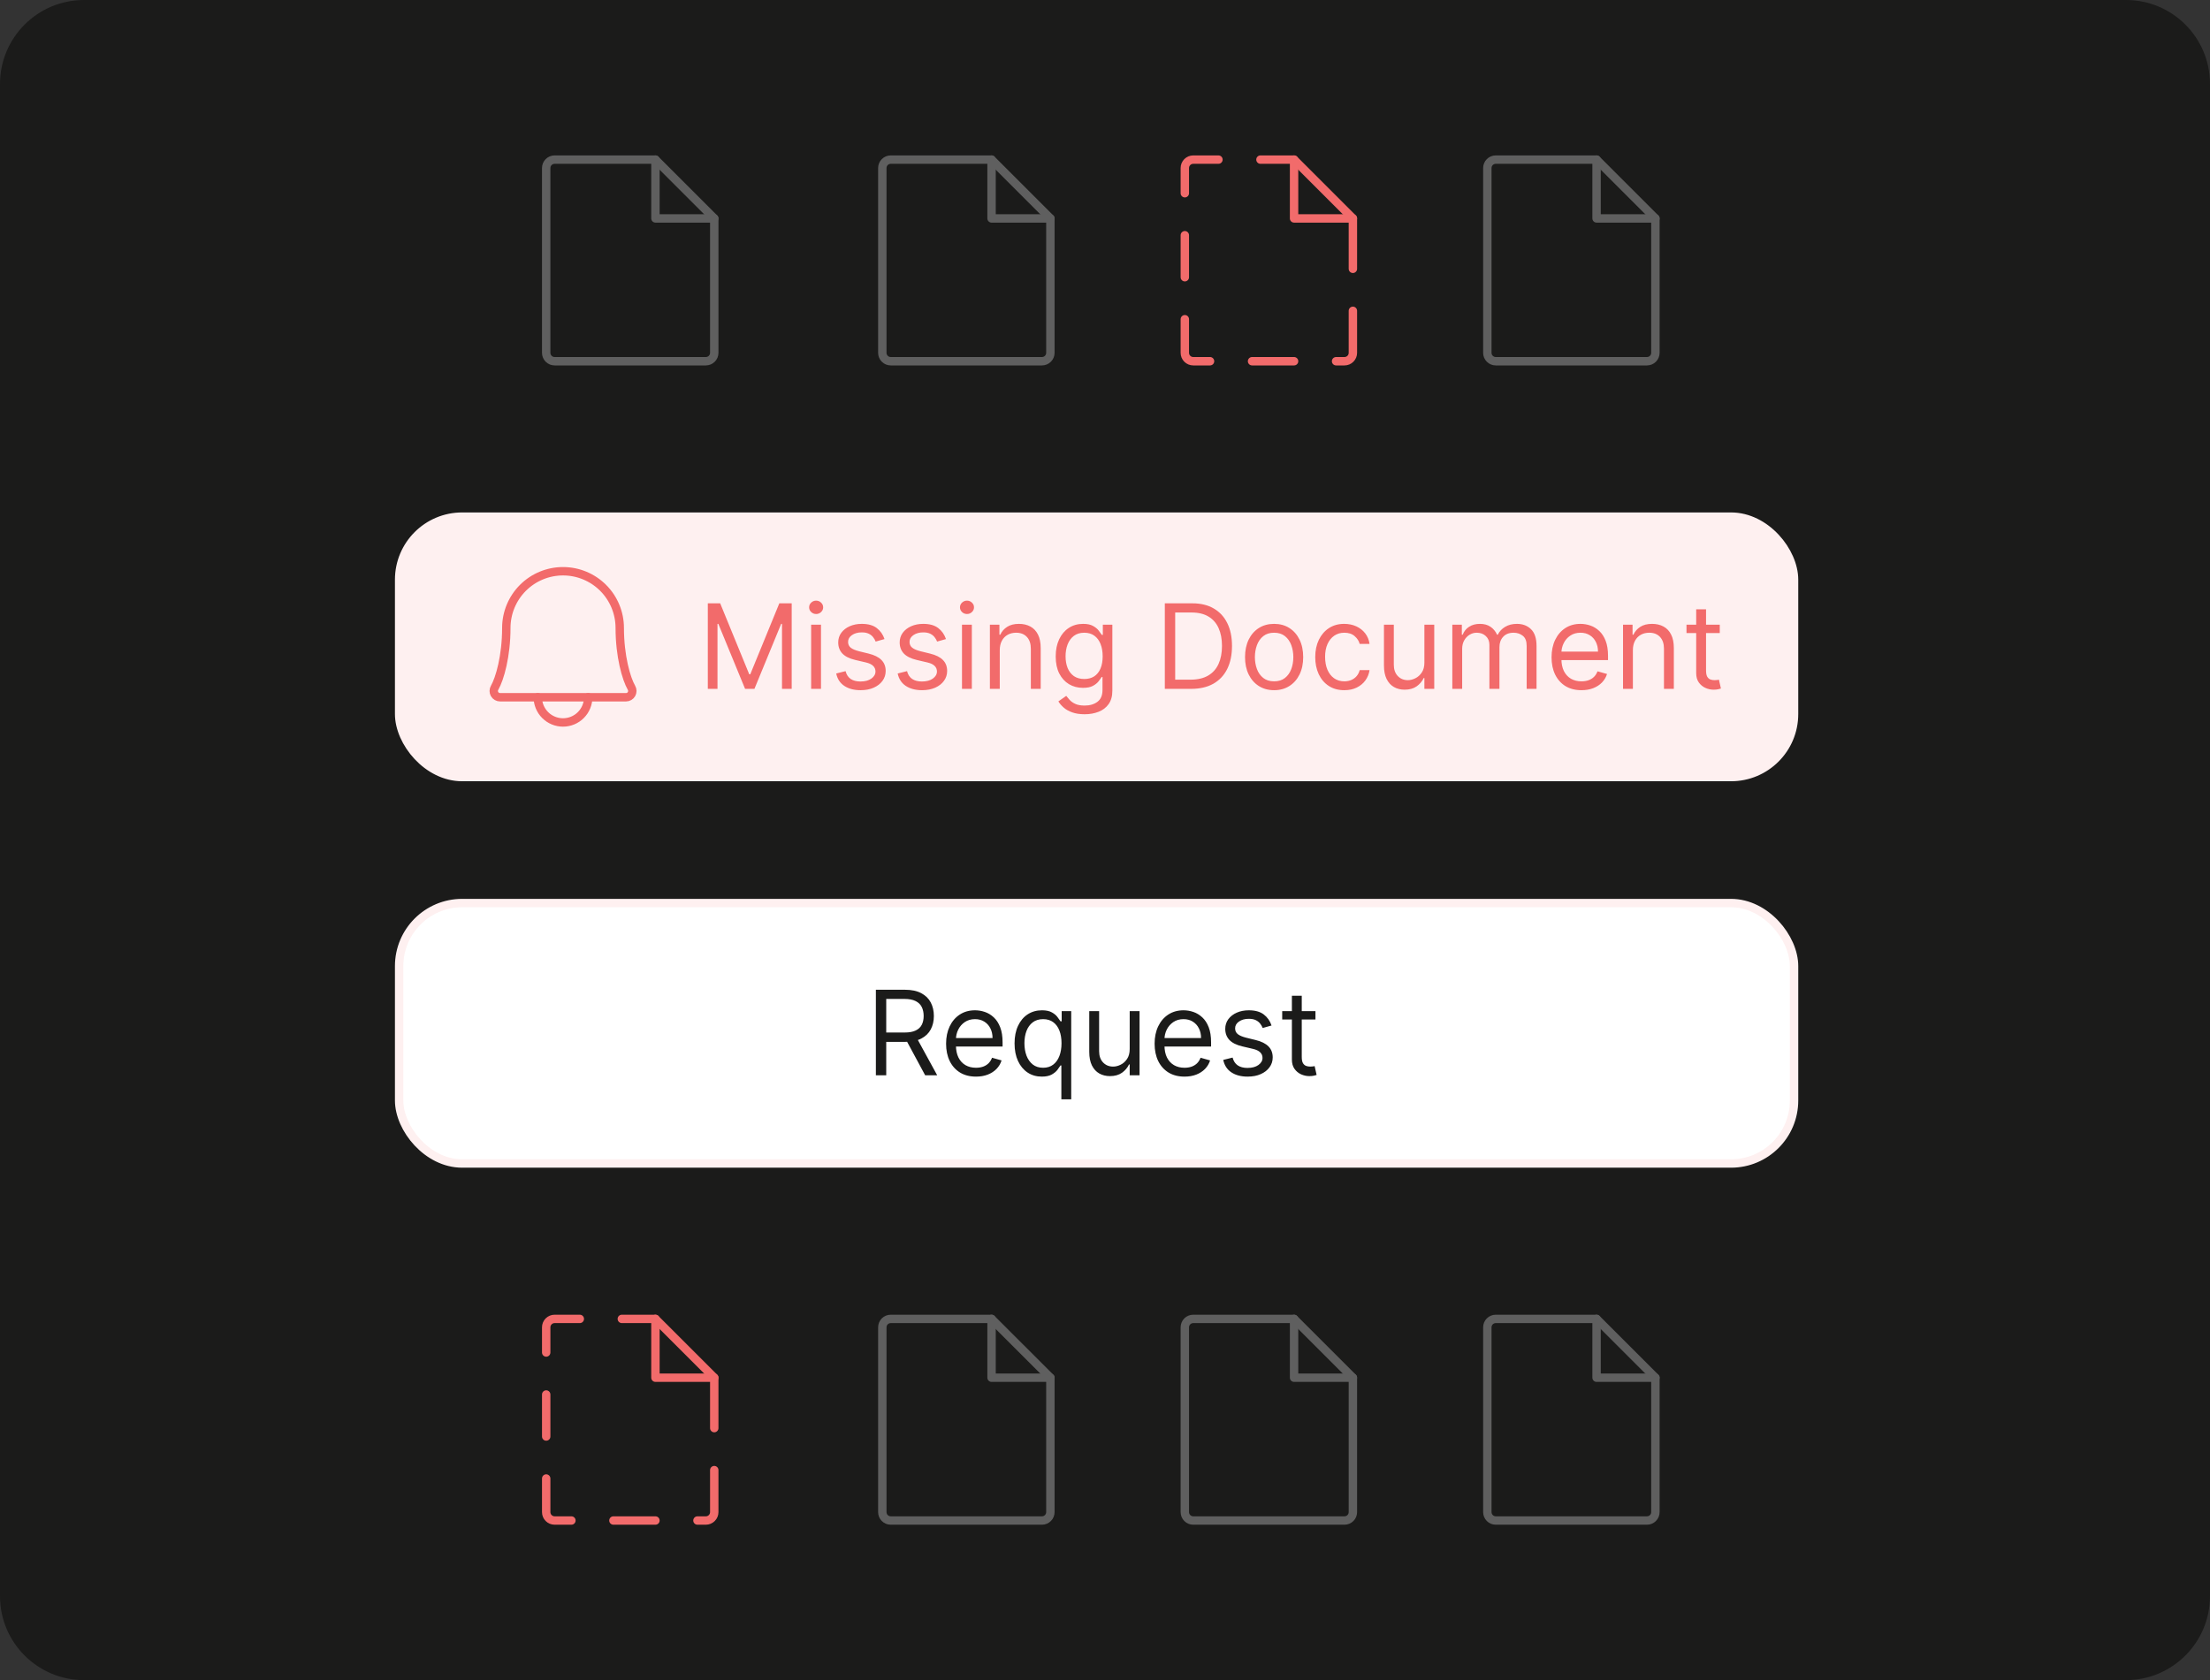 <svg width="263" height="200" viewBox="0 0 263 200" fill="none" xmlns="http://www.w3.org/2000/svg">
<rect x="0" y="0" width="263" height="200" fill="#333333" stroke="none"/>
<path d="M0 10C0 4.477 4.477 0 10 0H253C258.523 0 263 4.477 263 10V190C263 195.523 258.523 200 253 200H10C4.477 200 0 195.523 0 190V10Z" fill="#1B1B1A"/>
<rect x="47.5" y="61.5" width="166" height="31" rx="7.5" fill="#FEF0F0"/>
<rect x="47.5" y="61.5" width="166" height="31" rx="7.5" stroke="#FEF0F0"/>
<g clip-path="url(#clip0_3743_8389)">
<path d="M64 83C64 83.796 64.316 84.559 64.879 85.121C65.441 85.684 66.204 86 67 86C67.796 86 68.559 85.684 69.121 85.121C69.684 84.559 70 83.796 70 83" stroke="#F26B6B" stroke-linecap="round" stroke-linejoin="round"/>
<path d="M60.253 74.75C60.253 72.96 60.965 71.243 62.23 69.977C63.496 68.711 65.213 68 67.003 68C68.793 68 70.51 68.711 71.776 69.977C73.042 71.243 73.753 72.96 73.753 74.75C73.753 78.108 74.531 80.806 75.15 81.875C75.216 81.989 75.251 82.118 75.251 82.249C75.251 82.381 75.216 82.51 75.151 82.624C75.085 82.738 74.991 82.832 74.877 82.898C74.764 82.965 74.635 82.999 74.503 83H59.503C59.372 82.999 59.243 82.964 59.13 82.898C59.017 82.832 58.922 82.737 58.857 82.623C58.792 82.509 58.758 82.38 58.758 82.249C58.758 82.118 58.793 81.989 58.858 81.875C59.476 80.806 60.253 78.107 60.253 74.75Z" stroke="#F26B6B" stroke-linecap="round" stroke-linejoin="round"/>
</g>
<path d="M84.233 71.818H85.704L89.165 80.27H89.284L92.744 71.818H94.216V82H93.062V74.264H92.963L89.781 82H88.668L85.486 74.264H85.386V82H84.233V71.818ZM96.529 82V74.364H97.702V82H96.529ZM97.126 73.091C96.897 73.091 96.7 73.013 96.534 72.857C96.371 72.701 96.29 72.514 96.29 72.296C96.29 72.077 96.371 71.889 96.534 71.734C96.7 71.578 96.897 71.5 97.126 71.5C97.354 71.5 97.55 71.578 97.712 71.734C97.878 71.889 97.961 72.077 97.961 72.296C97.961 72.514 97.878 72.701 97.712 72.857C97.55 73.013 97.354 73.091 97.126 73.091ZM105.26 76.074L104.206 76.372C104.14 76.197 104.042 76.026 103.913 75.86C103.787 75.691 103.615 75.552 103.396 75.442C103.177 75.333 102.897 75.278 102.556 75.278C102.088 75.278 101.699 75.386 101.387 75.602C101.079 75.814 100.925 76.084 100.925 76.412C100.925 76.704 101.031 76.934 101.243 77.103C101.455 77.272 101.787 77.413 102.238 77.526L103.371 77.804C104.054 77.97 104.563 78.223 104.897 78.565C105.232 78.903 105.4 79.338 105.4 79.872C105.4 80.31 105.274 80.701 105.022 81.046C104.773 81.39 104.425 81.662 103.978 81.861C103.53 82.06 103.01 82.159 102.417 82.159C101.638 82.159 100.993 81.99 100.483 81.652C99.972 81.314 99.649 80.82 99.513 80.171L100.627 79.892C100.733 80.303 100.933 80.611 101.228 80.817C101.527 81.022 101.916 81.125 102.397 81.125C102.944 81.125 103.378 81.009 103.699 80.777C104.024 80.542 104.186 80.26 104.186 79.932C104.186 79.667 104.094 79.445 103.908 79.266C103.722 79.083 103.437 78.947 103.053 78.858L101.78 78.56C101.081 78.394 100.567 78.137 100.239 77.789C99.914 77.438 99.752 76.999 99.752 76.472C99.752 76.041 99.873 75.66 100.115 75.328C100.36 74.997 100.693 74.737 101.114 74.548C101.538 74.359 102.019 74.264 102.556 74.264C103.311 74.264 103.905 74.43 104.336 74.761C104.77 75.093 105.078 75.53 105.26 76.074ZM112.575 76.074L111.521 76.372C111.454 76.197 111.357 76.026 111.227 75.86C111.102 75.691 110.929 75.552 110.71 75.442C110.492 75.333 110.212 75.278 109.87 75.278C109.403 75.278 109.013 75.386 108.702 75.602C108.394 75.814 108.24 76.084 108.24 76.412C108.24 76.704 108.346 76.934 108.558 77.103C108.77 77.272 109.101 77.413 109.552 77.526L110.686 77.804C111.368 77.97 111.877 78.223 112.212 78.565C112.547 78.903 112.714 79.338 112.714 79.872C112.714 80.31 112.588 80.701 112.336 81.046C112.088 81.39 111.74 81.662 111.292 81.861C110.845 82.06 110.324 82.159 109.731 82.159C108.952 82.159 108.307 81.99 107.797 81.652C107.287 81.314 106.963 80.82 106.828 80.171L107.941 79.892C108.047 80.303 108.248 80.611 108.543 80.817C108.841 81.022 109.231 81.125 109.711 81.125C110.258 81.125 110.692 81.009 111.014 80.777C111.338 80.542 111.501 80.26 111.501 79.932C111.501 79.667 111.408 79.445 111.222 79.266C111.037 79.083 110.752 78.947 110.367 78.858L109.095 78.56C108.395 78.394 107.882 78.137 107.553 77.789C107.229 77.438 107.066 76.999 107.066 76.472C107.066 76.041 107.187 75.66 107.429 75.328C107.674 74.997 108.008 74.737 108.428 74.548C108.853 74.359 109.333 74.264 109.87 74.264C110.626 74.264 111.219 74.43 111.65 74.761C112.084 75.093 112.392 75.53 112.575 76.074ZM114.48 82V74.364H115.653V82H114.48ZM115.077 73.091C114.848 73.091 114.651 73.013 114.485 72.857C114.323 72.701 114.241 72.514 114.241 72.296C114.241 72.077 114.323 71.889 114.485 71.734C114.651 71.578 114.848 71.5 115.077 71.5C115.305 71.5 115.501 71.578 115.663 71.734C115.829 71.889 115.912 72.077 115.912 72.296C115.912 72.514 115.829 72.701 115.663 72.857C115.501 73.013 115.305 73.091 115.077 73.091ZM118.976 77.406V82H117.802V74.364H118.936V75.557H119.035C119.214 75.169 119.486 74.858 119.851 74.622C120.215 74.383 120.686 74.264 121.263 74.264C121.78 74.264 122.232 74.37 122.62 74.582C123.008 74.791 123.309 75.109 123.525 75.537C123.74 75.961 123.848 76.498 123.848 77.148V82H122.675V77.227C122.675 76.627 122.519 76.16 122.207 75.825C121.896 75.487 121.468 75.318 120.925 75.318C120.55 75.318 120.215 75.399 119.92 75.562C119.629 75.724 119.398 75.961 119.229 76.273C119.06 76.584 118.976 76.962 118.976 77.406ZM129.074 85.023C128.507 85.023 128.02 84.95 127.613 84.804C127.205 84.662 126.865 84.472 126.593 84.237C126.325 84.005 126.111 83.757 125.952 83.492L126.887 82.835C126.993 82.974 127.127 83.133 127.289 83.312C127.452 83.495 127.674 83.652 127.956 83.785C128.241 83.921 128.614 83.989 129.074 83.989C129.691 83.989 130.199 83.84 130.6 83.541C131.002 83.243 131.202 82.776 131.202 82.139V80.588H131.103C131.016 80.727 130.894 80.9 130.735 81.105C130.579 81.307 130.354 81.488 130.059 81.647C129.767 81.803 129.373 81.881 128.875 81.881C128.259 81.881 127.705 81.735 127.215 81.443C126.728 81.151 126.342 80.727 126.056 80.171C125.775 79.614 125.634 78.938 125.634 78.142C125.634 77.36 125.771 76.679 126.047 76.099C126.322 75.515 126.704 75.065 127.195 74.746C127.685 74.425 128.252 74.264 128.895 74.264C129.392 74.264 129.787 74.347 130.078 74.513C130.373 74.675 130.599 74.861 130.755 75.07C130.914 75.275 131.036 75.444 131.123 75.577H131.242V74.364H132.375V82.219C132.375 82.875 132.226 83.409 131.928 83.82C131.633 84.234 131.235 84.537 130.735 84.729C130.238 84.925 129.684 85.023 129.074 85.023ZM129.034 80.827C129.505 80.827 129.903 80.719 130.228 80.504C130.552 80.288 130.799 79.978 130.968 79.574C131.137 79.169 131.222 78.686 131.222 78.122C131.222 77.572 131.139 77.086 130.973 76.665C130.808 76.245 130.562 75.915 130.238 75.676C129.913 75.438 129.512 75.318 129.034 75.318C128.537 75.318 128.123 75.444 127.792 75.696C127.463 75.948 127.217 76.286 127.051 76.71C126.888 77.135 126.807 77.605 126.807 78.122C126.807 78.653 126.89 79.121 127.056 79.529C127.225 79.933 127.473 80.252 127.801 80.484C128.133 80.712 128.544 80.827 129.034 80.827ZM141.762 82H138.62V71.818H141.901C142.889 71.818 143.734 72.022 144.436 72.43C145.139 72.834 145.678 73.416 146.052 74.175C146.427 74.93 146.614 75.835 146.614 76.889C146.614 77.95 146.425 78.863 146.047 79.629C145.669 80.391 145.119 80.978 144.397 81.388C143.674 81.796 142.796 82 141.762 82ZM139.853 80.906H141.682C142.524 80.906 143.222 80.744 143.775 80.419C144.329 80.094 144.741 79.632 145.013 79.032C145.285 78.432 145.421 77.718 145.421 76.889C145.421 76.067 145.287 75.36 145.018 74.766C144.75 74.17 144.349 73.712 143.815 73.394C143.281 73.073 142.617 72.912 141.821 72.912H139.853V80.906ZM151.625 82.159C150.936 82.159 150.331 81.995 149.811 81.667C149.294 81.339 148.889 80.88 148.598 80.29C148.309 79.7 148.165 79.01 148.165 78.222C148.165 77.426 148.309 76.732 148.598 76.138C148.889 75.545 149.294 75.085 149.811 74.756C150.331 74.428 150.936 74.264 151.625 74.264C152.315 74.264 152.918 74.428 153.435 74.756C153.955 75.085 154.36 75.545 154.648 76.138C154.94 76.732 155.086 77.426 155.086 78.222C155.086 79.01 154.94 79.7 154.648 80.29C154.36 80.88 153.955 81.339 153.435 81.667C152.918 81.995 152.315 82.159 151.625 82.159ZM151.625 81.105C152.149 81.105 152.58 80.971 152.918 80.702C153.256 80.434 153.506 80.081 153.669 79.644C153.831 79.206 153.912 78.732 153.912 78.222C153.912 77.711 153.831 77.236 153.669 76.795C153.506 76.354 153.256 75.998 152.918 75.726C152.58 75.454 152.149 75.318 151.625 75.318C151.102 75.318 150.671 75.454 150.333 75.726C149.995 75.998 149.744 76.354 149.582 76.795C149.42 77.236 149.338 77.711 149.338 78.222C149.338 78.732 149.42 79.206 149.582 79.644C149.744 80.081 149.995 80.434 150.333 80.702C150.671 80.971 151.102 81.105 151.625 81.105ZM159.979 82.159C159.263 82.159 158.646 81.99 158.129 81.652C157.612 81.314 157.215 80.848 156.936 80.255C156.658 79.662 156.519 78.984 156.519 78.222C156.519 77.446 156.661 76.762 156.946 76.168C157.235 75.572 157.636 75.106 158.149 74.771C158.666 74.433 159.27 74.264 159.959 74.264C160.496 74.264 160.98 74.364 161.411 74.562C161.842 74.761 162.195 75.04 162.47 75.398C162.745 75.756 162.915 76.173 162.982 76.651H161.808C161.719 76.303 161.52 75.994 161.212 75.726C160.907 75.454 160.496 75.318 159.979 75.318C159.521 75.318 159.12 75.438 158.776 75.676C158.434 75.912 158.168 76.245 157.975 76.675C157.786 77.103 157.692 77.605 157.692 78.182C157.692 78.772 157.785 79.285 157.97 79.723C158.159 80.16 158.424 80.5 158.766 80.742C159.11 80.984 159.515 81.105 159.979 81.105C160.284 81.105 160.561 81.052 160.809 80.946C161.058 80.84 161.268 80.688 161.441 80.489C161.613 80.29 161.735 80.051 161.808 79.773H162.982C162.915 80.224 162.751 80.629 162.49 80.991C162.231 81.349 161.888 81.634 161.46 81.846C161.036 82.055 160.542 82.159 159.979 82.159ZM169.509 78.878V74.364H170.683V82H169.509V80.707H169.43C169.251 81.095 168.972 81.425 168.595 81.697C168.217 81.965 167.74 82.099 167.163 82.099C166.686 82.099 166.261 81.995 165.89 81.786C165.519 81.574 165.227 81.256 165.015 80.832C164.803 80.404 164.697 79.865 164.697 79.216V74.364H165.87V79.136C165.87 79.693 166.026 80.137 166.338 80.469C166.652 80.8 167.053 80.966 167.541 80.966C167.832 80.966 168.129 80.891 168.431 80.742C168.735 80.593 168.991 80.364 169.196 80.056C169.405 79.748 169.509 79.355 169.509 78.878ZM172.832 82V74.364H173.965V75.557H174.065C174.224 75.149 174.481 74.833 174.835 74.607C175.19 74.379 175.616 74.264 176.113 74.264C176.617 74.264 177.036 74.379 177.371 74.607C177.709 74.833 177.972 75.149 178.161 75.557H178.241C178.436 75.162 178.73 74.849 179.121 74.617C179.512 74.382 179.981 74.264 180.528 74.264C181.21 74.264 181.769 74.478 182.203 74.906C182.637 75.33 182.854 75.991 182.854 76.889V82H181.681V76.889C181.681 76.326 181.527 75.923 181.219 75.681C180.911 75.439 180.548 75.318 180.13 75.318C179.593 75.318 179.177 75.481 178.882 75.805C178.587 76.127 178.44 76.535 178.44 77.028V82H177.246V76.77C177.246 76.336 177.106 75.986 176.824 75.721C176.542 75.452 176.179 75.318 175.735 75.318C175.43 75.318 175.145 75.399 174.88 75.562C174.618 75.724 174.406 75.95 174.244 76.238C174.085 76.523 174.005 76.853 174.005 77.227V82H172.832ZM188.201 82.159C187.466 82.159 186.831 81.997 186.297 81.672C185.767 81.344 185.358 80.886 185.069 80.3C184.784 79.71 184.642 79.024 184.642 78.242C184.642 77.459 184.784 76.77 185.069 76.173C185.358 75.573 185.759 75.106 186.272 74.771C186.789 74.433 187.393 74.264 188.082 74.264C188.48 74.264 188.873 74.331 189.26 74.463C189.648 74.596 190.001 74.811 190.319 75.109C190.637 75.404 190.891 75.796 191.08 76.283C191.269 76.77 191.363 77.37 191.363 78.082V78.579H185.477V77.565H190.17C190.17 77.135 190.084 76.75 189.912 76.412C189.743 76.074 189.501 75.807 189.186 75.612C188.874 75.416 188.506 75.318 188.082 75.318C187.615 75.318 187.21 75.434 186.869 75.666C186.531 75.895 186.271 76.193 186.088 76.561C185.906 76.929 185.815 77.323 185.815 77.744V78.421C185.815 78.997 185.914 79.486 186.113 79.887C186.315 80.285 186.596 80.588 186.953 80.797C187.311 81.002 187.727 81.105 188.201 81.105C188.51 81.105 188.788 81.062 189.037 80.976C189.288 80.886 189.506 80.754 189.688 80.578C189.87 80.399 190.011 80.177 190.11 79.912L191.244 80.23C191.125 80.615 190.924 80.953 190.642 81.244C190.361 81.533 190.013 81.758 189.598 81.921C189.184 82.079 188.718 82.159 188.201 82.159ZM194.321 77.406V82H193.148V74.364H194.282V75.557H194.381C194.56 75.169 194.832 74.858 195.196 74.622C195.561 74.383 196.032 74.264 196.608 74.264C197.125 74.264 197.578 74.37 197.966 74.582C198.353 74.791 198.655 75.109 198.87 75.537C199.086 75.961 199.194 76.498 199.194 77.148V82H198.02V77.227C198.02 76.627 197.864 76.16 197.553 75.825C197.241 75.487 196.814 75.318 196.27 75.318C195.896 75.318 195.561 75.399 195.266 75.562C194.974 75.724 194.744 75.961 194.575 76.273C194.406 76.584 194.321 76.962 194.321 77.406ZM204.659 74.364V75.358H200.701V74.364H204.659ZM201.855 72.534H203.028V79.812C203.028 80.144 203.076 80.392 203.172 80.558C203.271 80.721 203.397 80.83 203.55 80.886C203.706 80.939 203.87 80.966 204.042 80.966C204.171 80.966 204.277 80.959 204.36 80.946C204.443 80.93 204.509 80.916 204.559 80.906L204.798 81.96C204.718 81.99 204.607 82.02 204.465 82.05C204.322 82.083 204.142 82.099 203.923 82.099C203.591 82.099 203.267 82.028 202.948 81.886C202.633 81.743 202.372 81.526 202.163 81.234C201.957 80.943 201.855 80.575 201.855 80.131V72.534Z" fill="#F26B6B"/>
<rect x="47.5" y="107.5" width="166" height="31" rx="7.5" fill="white"/>
<rect x="47.5" y="107.5" width="166" height="31" rx="7.5" stroke="#FEF0F0"/>
<path d="M104.233 128V117.818H107.673C108.469 117.818 109.122 117.954 109.632 118.226C110.143 118.494 110.52 118.864 110.766 119.335C111.011 119.805 111.134 120.34 111.134 120.94C111.134 121.54 111.011 122.072 110.766 122.536C110.52 123 110.144 123.365 109.637 123.63C109.13 123.892 108.482 124.023 107.693 124.023H104.909V122.909H107.653C108.197 122.909 108.634 122.83 108.966 122.67C109.301 122.511 109.543 122.286 109.692 121.994C109.844 121.699 109.92 121.348 109.92 120.94C109.92 120.533 109.844 120.176 109.692 119.871C109.539 119.567 109.296 119.331 108.961 119.165C108.626 118.996 108.184 118.912 107.634 118.912H105.466V128H104.233ZM109.026 123.426L111.531 128H110.099L107.634 123.426H109.026ZM116.149 128.159C115.413 128.159 114.778 127.997 114.244 127.672C113.714 127.344 113.305 126.886 113.017 126.3C112.731 125.71 112.589 125.024 112.589 124.241C112.589 123.459 112.731 122.77 113.017 122.173C113.305 121.573 113.706 121.106 114.22 120.771C114.737 120.433 115.34 120.264 116.029 120.264C116.427 120.264 116.82 120.33 117.208 120.463C117.595 120.596 117.948 120.811 118.267 121.109C118.585 121.404 118.838 121.795 119.027 122.283C119.216 122.77 119.311 123.37 119.311 124.082V124.58H113.424V123.565H118.117C118.117 123.134 118.031 122.75 117.859 122.412C117.69 122.074 117.448 121.807 117.133 121.612C116.821 121.416 116.454 121.318 116.029 121.318C115.562 121.318 115.158 121.434 114.816 121.666C114.478 121.895 114.218 122.193 114.036 122.561C113.853 122.929 113.762 123.323 113.762 123.744V124.42C113.762 124.997 113.862 125.486 114.061 125.887C114.263 126.285 114.543 126.588 114.901 126.797C115.259 127.002 115.675 127.105 116.149 127.105C116.457 127.105 116.735 127.062 116.984 126.976C117.236 126.886 117.453 126.754 117.635 126.578C117.817 126.399 117.958 126.177 118.058 125.912L119.191 126.23C119.072 126.615 118.871 126.953 118.59 127.244C118.308 127.533 117.96 127.758 117.546 127.92C117.131 128.08 116.666 128.159 116.149 128.159ZM126.306 130.864V126.827H126.206C126.12 126.966 125.997 127.142 125.838 127.354C125.679 127.562 125.452 127.75 125.157 127.915C124.862 128.078 124.469 128.159 123.979 128.159C123.343 128.159 122.781 127.998 122.294 127.677C121.806 127.352 121.425 126.895 121.15 126.305C120.875 125.711 120.737 125.01 120.737 124.202C120.737 123.4 120.875 122.704 121.15 122.114C121.425 121.524 121.808 121.068 122.298 120.746C122.789 120.425 123.356 120.264 123.999 120.264C124.496 120.264 124.889 120.347 125.177 120.513C125.469 120.675 125.691 120.861 125.843 121.07C125.999 121.275 126.12 121.444 126.206 121.577H126.345V120.364H127.479V130.864H126.306ZM124.138 127.105C124.609 127.105 125.006 126.982 125.331 126.737C125.656 126.489 125.903 126.146 126.072 125.708C126.241 125.267 126.325 124.759 126.325 124.182C126.325 123.612 126.243 123.113 126.077 122.685C125.911 122.254 125.666 121.92 125.341 121.681C125.016 121.439 124.615 121.318 124.138 121.318C123.641 121.318 123.227 121.446 122.895 121.701C122.567 121.953 122.32 122.296 122.154 122.73C121.992 123.161 121.911 123.645 121.911 124.182C121.911 124.725 121.994 125.219 122.159 125.663C122.328 126.104 122.577 126.455 122.905 126.717C123.236 126.976 123.647 127.105 124.138 127.105ZM134.439 124.878V120.364H135.612V128H134.439V126.707H134.36C134.181 127.095 133.902 127.425 133.524 127.697C133.146 127.965 132.669 128.099 132.093 128.099C131.615 128.099 131.191 127.995 130.82 127.786C130.449 127.574 130.157 127.256 129.945 126.832C129.733 126.404 129.627 125.866 129.627 125.216V120.364H130.8V125.136C130.8 125.693 130.956 126.137 131.267 126.469C131.582 126.8 131.983 126.966 132.47 126.966C132.762 126.966 133.059 126.891 133.36 126.742C133.665 126.593 133.92 126.364 134.126 126.056C134.335 125.748 134.439 125.355 134.439 124.878ZM140.963 128.159C140.227 128.159 139.593 127.997 139.059 127.672C138.529 127.344 138.119 126.886 137.831 126.3C137.546 125.71 137.403 125.024 137.403 124.241C137.403 123.459 137.546 122.77 137.831 122.173C138.119 121.573 138.52 121.106 139.034 120.771C139.551 120.433 140.154 120.264 140.844 120.264C141.241 120.264 141.634 120.33 142.022 120.463C142.41 120.596 142.763 120.811 143.081 121.109C143.399 121.404 143.653 121.795 143.842 122.283C144.031 122.77 144.125 123.37 144.125 124.082V124.58H138.239V123.565H142.932C142.932 123.134 142.846 122.75 142.673 122.412C142.504 122.074 142.262 121.807 141.947 121.612C141.636 121.416 141.268 121.318 140.844 121.318C140.376 121.318 139.972 121.434 139.631 121.666C139.293 121.895 139.032 122.193 138.85 122.561C138.668 122.929 138.577 123.323 138.577 123.744V124.42C138.577 124.997 138.676 125.486 138.875 125.887C139.077 126.285 139.357 126.588 139.715 126.797C140.073 127.002 140.489 127.105 140.963 127.105C141.271 127.105 141.55 127.062 141.798 126.976C142.05 126.886 142.267 126.754 142.45 126.578C142.632 126.399 142.773 126.177 142.872 125.912L144.006 126.23C143.886 126.615 143.686 126.953 143.404 127.244C143.122 127.533 142.774 127.758 142.36 127.92C141.946 128.08 141.48 128.159 140.963 128.159ZM151.319 122.074L150.265 122.372C150.199 122.196 150.101 122.026 149.972 121.86C149.846 121.691 149.673 121.552 149.455 121.442C149.236 121.333 148.956 121.278 148.614 121.278C148.147 121.278 147.758 121.386 147.446 121.602C147.138 121.814 146.984 122.084 146.984 122.412C146.984 122.704 147.09 122.934 147.302 123.103C147.514 123.272 147.845 123.413 148.296 123.526L149.43 123.804C150.112 123.97 150.621 124.223 150.956 124.565C151.291 124.903 151.458 125.339 151.458 125.872C151.458 126.31 151.332 126.701 151.08 127.045C150.832 127.39 150.484 127.662 150.036 127.861C149.589 128.06 149.068 128.159 148.475 128.159C147.696 128.159 147.052 127.99 146.541 127.652C146.031 127.314 145.708 126.82 145.572 126.17L146.685 125.892C146.791 126.303 146.992 126.611 147.287 126.817C147.585 127.022 147.975 127.125 148.455 127.125C149.002 127.125 149.436 127.009 149.758 126.777C150.083 126.542 150.245 126.26 150.245 125.932C150.245 125.667 150.152 125.445 149.967 125.266C149.781 125.083 149.496 124.947 149.112 124.858L147.839 124.56C147.139 124.394 146.626 124.137 146.298 123.789C145.973 123.438 145.81 122.999 145.81 122.472C145.81 122.041 145.931 121.66 146.173 121.328C146.419 120.997 146.752 120.737 147.173 120.548C147.597 120.359 148.077 120.264 148.614 120.264C149.37 120.264 149.963 120.43 150.394 120.761C150.828 121.093 151.137 121.53 151.319 122.074ZM156.545 120.364V121.358H152.588V120.364H156.545ZM153.741 118.534H154.915V125.812C154.915 126.144 154.963 126.393 155.059 126.558C155.158 126.721 155.284 126.83 155.437 126.886C155.592 126.939 155.756 126.966 155.929 126.966C156.058 126.966 156.164 126.959 156.247 126.946C156.33 126.929 156.396 126.916 156.446 126.906L156.684 127.96C156.605 127.99 156.494 128.02 156.351 128.05C156.209 128.083 156.028 128.099 155.809 128.099C155.478 128.099 155.153 128.028 154.835 127.886C154.52 127.743 154.258 127.526 154.05 127.234C153.844 126.943 153.741 126.575 153.741 126.131V118.534Z" fill="#1B1B1A"/>
<g clip-path="url(#clip1_3743_8389)">
<path d="M144 43H142C141.735 43 141.48 42.895 141.293 42.707C141.105 42.52 141 42.265 141 42V38" stroke="#F26B6B" stroke-linecap="round" stroke-linejoin="round"/>
<path d="M150 19H154L161 26V32" stroke="#F26B6B" stroke-linecap="round" stroke-linejoin="round"/>
<path d="M141 23V20C141 19.735 141.105 19.48 141.293 19.293C141.48 19.105 141.735 19 142 19H145" stroke="#F26B6B" stroke-linecap="round" stroke-linejoin="round"/>
<path d="M154 19V26H161" stroke="#F26B6B" stroke-linecap="round" stroke-linejoin="round"/>
<path d="M161 37V42C161 42.265 160.895 42.52 160.707 42.707C160.52 42.895 160.265 43 160 43H159" stroke="#F26B6B" stroke-linecap="round" stroke-linejoin="round"/>
<path d="M141 28V33" stroke="#F26B6B" stroke-linecap="round" stroke-linejoin="round"/>
<path d="M149 43H154" stroke="#F26B6B" stroke-linecap="round" stroke-linejoin="round"/>
</g>
<g clip-path="url(#clip2_3743_8389)">
<path d="M160 181H142C141.735 181 141.48 180.895 141.293 180.707C141.105 180.52 141 180.265 141 180V158C141 157.735 141.105 157.48 141.293 157.293C141.48 157.105 141.735 157 142 157H154L161 164V180C161 180.265 160.895 180.52 160.707 180.707C160.52 180.895 160.265 181 160 181Z" stroke="#5F5F5F" stroke-linecap="round" stroke-linejoin="round"/>
<path d="M154 157V164H161" stroke="#5F5F5F" stroke-linecap="round" stroke-linejoin="round"/>
</g>
<g clip-path="url(#clip3_3743_8389)">
<path d="M124 43H106C105.735 43 105.48 42.895 105.293 42.707C105.105 42.52 105 42.265 105 42V20C105 19.735 105.105 19.48 105.293 19.293C105.48 19.105 105.735 19 106 19H118L125 26V42C125 42.265 124.895 42.52 124.707 42.707C124.52 42.895 124.265 43 124 43Z" stroke="#5F5F5F" stroke-linecap="round" stroke-linejoin="round"/>
<path d="M118 19V26H125" stroke="#5F5F5F" stroke-linecap="round" stroke-linejoin="round"/>
</g>
<g clip-path="url(#clip4_3743_8389)">
<path d="M124 181H106C105.735 181 105.48 180.895 105.293 180.707C105.105 180.52 105 180.265 105 180V158C105 157.735 105.105 157.48 105.293 157.293C105.48 157.105 105.735 157 106 157H118L125 164V180C125 180.265 124.895 180.52 124.707 180.707C124.52 180.895 124.265 181 124 181Z" stroke="#5F5F5F" stroke-linecap="round" stroke-linejoin="round"/>
<path d="M118 157V164H125" stroke="#5F5F5F" stroke-linecap="round" stroke-linejoin="round"/>
</g>
<g clip-path="url(#clip5_3743_8389)">
<path d="M84 43H66C65.735 43 65.48 42.895 65.293 42.707C65.105 42.52 65 42.265 65 42V20C65 19.735 65.105 19.48 65.293 19.293C65.48 19.105 65.735 19 66 19H78L85 26V42C85 42.265 84.895 42.52 84.707 42.707C84.52 42.895 84.265 43 84 43Z" stroke="#5F5F5F" stroke-linecap="round" stroke-linejoin="round"/>
<path d="M78 19V26H85" stroke="#5F5F5F" stroke-linecap="round" stroke-linejoin="round"/>
</g>
<g clip-path="url(#clip6_3743_8389)">
<path d="M68 181H66C65.735 181 65.48 180.895 65.293 180.707C65.105 180.52 65 180.265 65 180V176" stroke="#F26B6B" stroke-linecap="round" stroke-linejoin="round"/>
<path d="M74 157H78L85 164V170" stroke="#F26B6B" stroke-linecap="round" stroke-linejoin="round"/>
<path d="M65 161V158C65 157.735 65.105 157.48 65.293 157.293C65.48 157.105 65.735 157 66 157H69" stroke="#F26B6B" stroke-linecap="round" stroke-linejoin="round"/>
<path d="M78 157V164H85" stroke="#F26B6B" stroke-linecap="round" stroke-linejoin="round"/>
<path d="M85 175V180C85 180.265 84.895 180.52 84.707 180.707C84.52 180.895 84.265 181 84 181H83" stroke="#F26B6B" stroke-linecap="round" stroke-linejoin="round"/>
<path d="M65 166V171" stroke="#F26B6B" stroke-linecap="round" stroke-linejoin="round"/>
<path d="M73 181H78" stroke="#F26B6B" stroke-linecap="round" stroke-linejoin="round"/>
</g>
<g clip-path="url(#clip7_3743_8389)">
<path d="M196 43H178C177.735 43 177.48 42.895 177.293 42.707C177.105 42.52 177 42.265 177 42V20C177 19.735 177.105 19.48 177.293 19.293C177.48 19.105 177.735 19 178 19H190L197 26V42C197 42.265 196.895 42.52 196.707 42.707C196.52 42.895 196.265 43 196 43Z" stroke="#5F5F5F" stroke-linecap="round" stroke-linejoin="round"/>
<path d="M190 19V26H197" stroke="#5F5F5F" stroke-linecap="round" stroke-linejoin="round"/>
</g>
<g clip-path="url(#clip8_3743_8389)">
<path d="M196 181H178C177.735 181 177.48 180.895 177.293 180.707C177.105 180.52 177 180.265 177 180V158C177 157.735 177.105 157.48 177.293 157.293C177.48 157.105 177.735 157 178 157H190L197 164V180C197 180.265 196.895 180.52 196.707 180.707C196.52 180.895 196.265 181 196 181Z" stroke="#5F5F5F" stroke-linecap="round" stroke-linejoin="round"/>
<path d="M190 157V164H197" stroke="#5F5F5F" stroke-linecap="round" stroke-linejoin="round"/>
</g>
<defs>
<clipPath id="clip0_3743_8389">
<rect width="24" height="24" fill="white" transform="translate(55 65)"/>
</clipPath>
<clipPath id="clip1_3743_8389">
<rect width="32" height="32" fill="white" transform="translate(135 15)"/>
</clipPath>
<clipPath id="clip2_3743_8389">
<rect width="32" height="32" fill="white" transform="translate(135 153)"/>
</clipPath>
<clipPath id="clip3_3743_8389">
<rect width="32" height="32" fill="white" transform="translate(99 15)"/>
</clipPath>
<clipPath id="clip4_3743_8389">
<rect width="32" height="32" fill="white" transform="translate(99 153)"/>
</clipPath>
<clipPath id="clip5_3743_8389">
<rect width="32" height="32" fill="white" transform="translate(59 15)"/>
</clipPath>
<clipPath id="clip6_3743_8389">
<rect width="32" height="32" fill="white" transform="translate(59 153)"/>
</clipPath>
<clipPath id="clip7_3743_8389">
<rect width="32" height="32" fill="white" transform="translate(171 15)"/>
</clipPath>
<clipPath id="clip8_3743_8389">
<rect width="32" height="32" fill="white" transform="translate(171 153)"/>
</clipPath>
</defs>
</svg>
